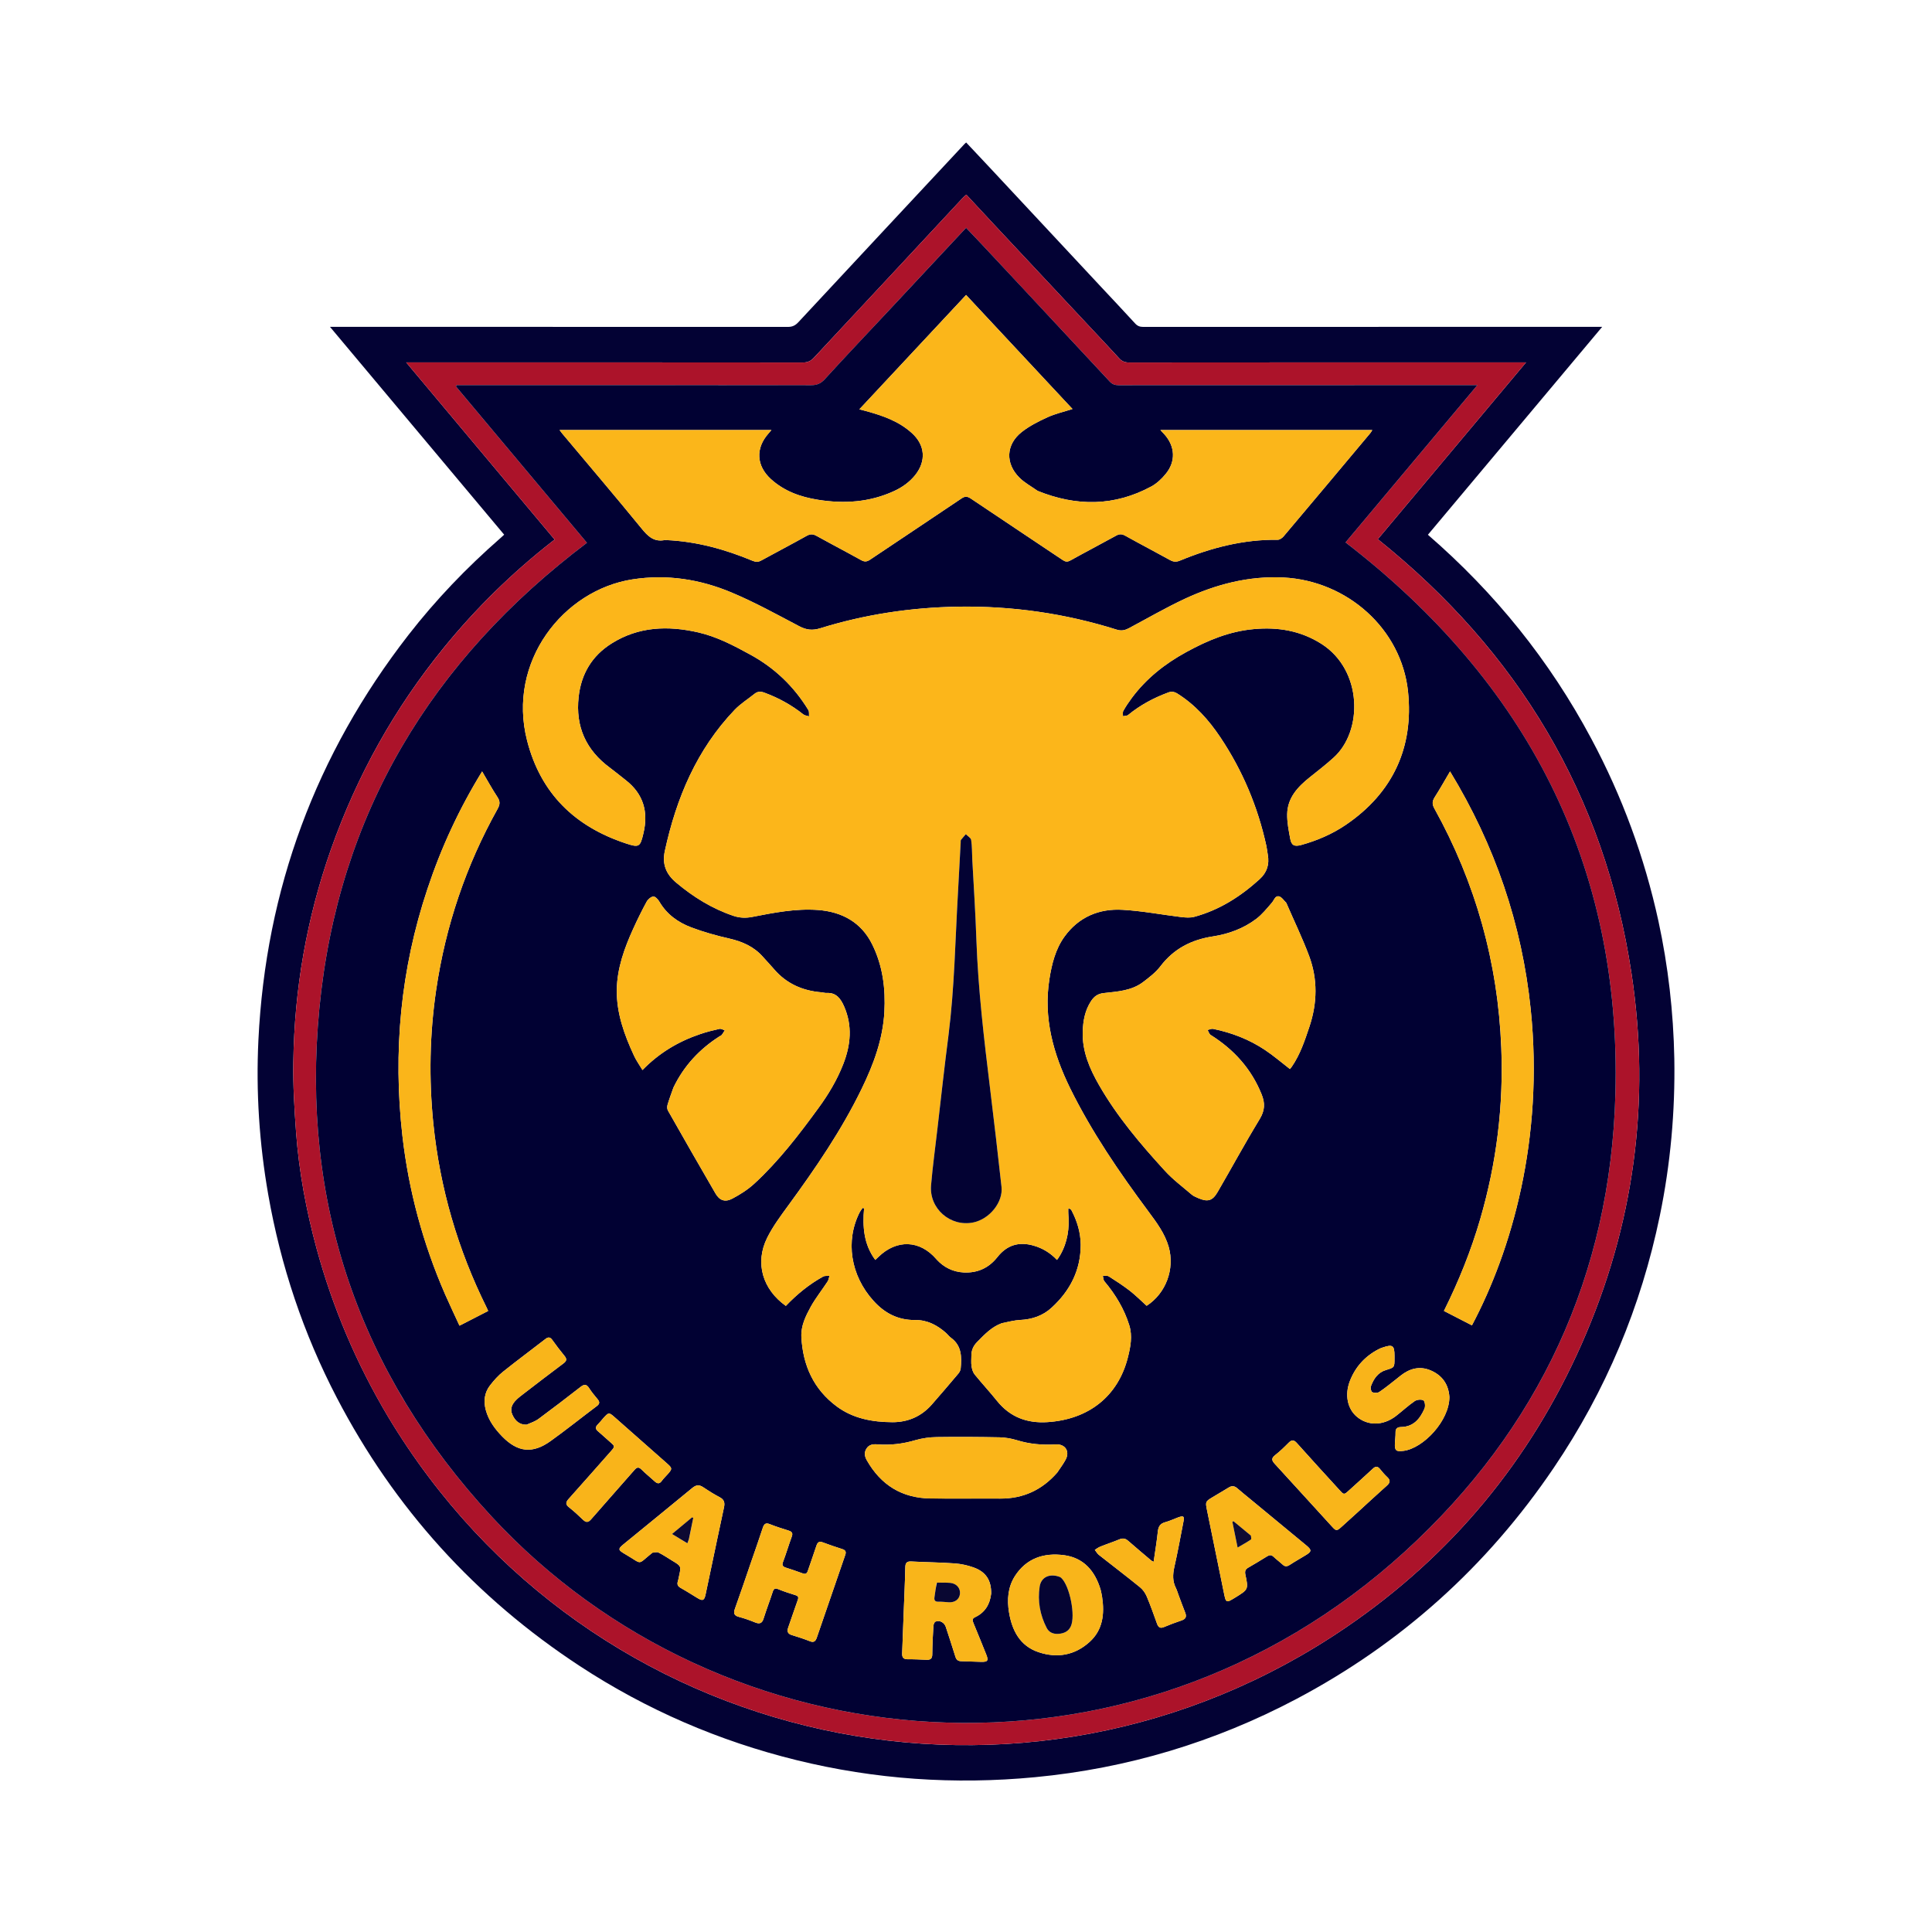 <svg width="24" height="24" viewBox="0 0 24 24" fill="none" xmlns="http://www.w3.org/2000/svg">
<path d="M19.768 9.177C20.152 9.895 20.428 10.648 20.601 11.439C20.723 12.003 20.788 12.574 20.799 13.151C20.81 13.808 20.752 14.458 20.619 15.102C20.386 16.233 19.948 17.278 19.301 18.234C18.474 19.456 17.408 20.416 16.103 21.106C15.086 21.643 14.003 21.968 12.857 22.077C11.858 22.172 10.87 22.105 9.895 21.865C8.932 21.628 8.032 21.24 7.202 20.696C5.907 19.847 4.899 18.736 4.184 17.363C3.769 16.566 3.487 15.724 3.332 14.839C3.221 14.204 3.179 13.564 3.21 12.921C3.301 11.049 3.923 9.37 5.073 7.889C5.412 7.453 5.792 7.056 6.208 6.692C6.225 6.677 6.242 6.661 6.263 6.642C5.543 5.783 4.826 4.928 4.099 4.06C4.137 4.06 4.157 4.06 4.178 4.06C6.047 4.06 7.917 4.06 9.787 4.061C9.844 4.061 9.88 4.043 9.918 4.002C10.605 3.263 11.295 2.525 11.983 1.787C11.988 1.783 11.992 1.779 12.002 1.77C12.097 1.87 12.191 1.97 12.284 2.07C12.748 2.568 13.212 3.065 13.676 3.562C13.817 3.713 13.959 3.863 14.098 4.015C14.128 4.049 14.158 4.061 14.201 4.061C16.073 4.06 17.945 4.06 19.817 4.06C19.84 4.06 19.862 4.06 19.903 4.06C19.175 4.928 18.458 5.784 17.738 6.643C18.57 7.364 19.249 8.204 19.768 9.177ZM4.82 17.598C7.315 21.758 12.748 22.935 16.73 20.21C18.033 19.319 19.006 18.144 19.646 16.7C20.299 15.225 20.508 13.684 20.267 12.091C19.933 9.88 18.857 8.094 17.116 6.698C17.728 5.968 18.337 5.242 18.957 4.502C18.912 4.502 18.887 4.502 18.863 4.502C17.25 4.502 15.638 4.501 14.025 4.503C13.971 4.503 13.934 4.487 13.899 4.447C13.776 4.312 13.65 4.18 13.525 4.046C13.137 3.632 12.75 3.217 12.362 2.803C12.243 2.676 12.125 2.548 12.004 2.418C11.986 2.434 11.971 2.445 11.959 2.459C11.696 2.741 11.435 3.023 11.173 3.304C10.819 3.684 10.465 4.062 10.112 4.442C10.073 4.485 10.034 4.503 9.975 4.503C8.361 4.501 6.746 4.502 5.132 4.502C5.108 4.502 5.085 4.502 5.046 4.502C5.667 5.244 6.277 5.971 6.89 6.703C6.874 6.715 6.866 6.721 6.857 6.728C6.36 7.117 5.912 7.556 5.513 8.046C4.9 8.799 4.435 9.634 4.112 10.549C3.81 11.405 3.656 12.289 3.644 13.195C3.639 13.486 3.657 13.777 3.678 14.067C3.714 14.555 3.804 15.035 3.932 15.507C4.132 16.242 4.426 16.936 4.82 17.598Z" fill="#030234"/>
<path d="M4.817 17.594C4.426 16.936 4.132 16.242 3.932 15.507C3.804 15.035 3.714 14.556 3.678 14.067C3.657 13.777 3.639 13.486 3.644 13.196C3.656 12.289 3.81 11.405 4.112 10.549C4.435 9.634 4.9 8.799 5.513 8.047C5.912 7.556 6.36 7.117 6.857 6.728C6.866 6.721 6.874 6.715 6.89 6.703C6.277 5.971 5.667 5.244 5.046 4.502C5.085 4.502 5.108 4.502 5.132 4.502C6.746 4.502 8.361 4.501 9.975 4.503C10.034 4.503 10.073 4.485 10.112 4.443C10.465 4.062 10.819 3.684 11.173 3.304C11.435 3.023 11.696 2.741 11.959 2.459C11.971 2.446 11.986 2.434 12.004 2.418C12.125 2.548 12.243 2.676 12.362 2.803C12.75 3.217 13.137 3.632 13.525 4.046C13.65 4.18 13.776 4.312 13.899 4.448C13.934 4.487 13.971 4.503 14.025 4.503C15.638 4.501 17.25 4.502 18.863 4.502C18.887 4.502 18.912 4.502 18.957 4.502C18.336 5.242 17.728 5.968 17.116 6.698C18.857 8.095 19.933 9.88 20.267 12.091C20.508 13.684 20.299 15.225 19.646 16.7C19.006 18.144 18.033 19.319 16.73 20.21C12.748 22.935 7.314 21.758 4.817 17.594ZM11.75 3.098C11.521 3.344 11.292 3.589 11.062 3.835C10.79 4.127 10.514 4.417 10.245 4.711C10.195 4.765 10.148 4.786 10.076 4.786C8.634 4.783 7.192 4.784 5.75 4.784C5.723 4.784 5.697 4.784 5.671 4.784C5.668 4.79 5.666 4.795 5.664 4.801C6.207 5.45 6.75 6.098 7.291 6.743C5.355 8.204 4.2 10.116 3.967 12.529C3.735 14.938 4.461 17.058 6.105 18.836C8.977 21.943 14.034 22.396 17.454 19.272C19.116 17.754 20.007 15.841 20.067 13.589C20.144 10.738 18.963 8.472 16.715 6.738C17.255 6.094 17.799 5.445 18.353 4.784C18.309 4.784 18.285 4.784 18.26 4.784C16.805 4.784 15.35 4.784 13.895 4.785C13.849 4.785 13.816 4.773 13.784 4.738C13.434 4.361 13.083 3.986 12.732 3.61C12.558 3.423 12.384 3.236 12.21 3.05C12.143 2.978 12.074 2.907 12.001 2.83C11.915 2.921 11.835 3.006 11.75 3.098Z" fill="#AC132A"/>
<path d="M11.753 3.095C11.835 3.006 11.915 2.921 12.001 2.83C12.074 2.907 12.143 2.978 12.21 3.05C12.384 3.236 12.558 3.423 12.732 3.609C13.083 3.986 13.434 4.361 13.784 4.738C13.816 4.773 13.849 4.785 13.895 4.785C15.35 4.784 16.805 4.784 18.26 4.784C18.285 4.784 18.309 4.784 18.353 4.784C17.799 5.445 17.255 6.094 16.715 6.738C18.963 8.471 20.144 10.737 20.067 13.589C20.007 15.84 19.116 17.754 17.454 19.272C14.034 22.396 8.977 21.943 6.105 18.836C4.461 17.057 3.735 14.938 3.967 12.529C4.2 10.116 5.355 8.204 7.291 6.743C6.75 6.098 6.207 5.449 5.664 4.801C5.666 4.795 5.668 4.789 5.671 4.784C5.697 4.784 5.723 4.784 5.75 4.784C7.192 4.784 8.634 4.783 10.076 4.785C10.148 4.785 10.195 4.765 10.245 4.711C10.514 4.416 10.79 4.126 11.062 3.835C11.292 3.589 11.521 3.344 11.753 3.095ZM12.443 16.438C12.316 16.484 12.228 16.58 12.137 16.672C12.091 16.719 12.067 16.773 12.067 16.838C12.067 16.883 12.062 16.928 12.069 16.972C12.074 17.008 12.086 17.047 12.108 17.075C12.198 17.185 12.295 17.29 12.384 17.401C12.547 17.604 12.758 17.683 13.014 17.666C13.526 17.632 13.889 17.343 14.01 16.864C14.044 16.732 14.07 16.596 14.028 16.462C13.965 16.259 13.856 16.079 13.719 15.916C13.705 15.9 13.706 15.871 13.7 15.848C13.724 15.85 13.754 15.844 13.773 15.855C13.863 15.912 13.952 15.97 14.036 16.035C14.109 16.092 14.175 16.159 14.244 16.221C14.483 16.067 14.596 15.764 14.518 15.489C14.47 15.322 14.367 15.185 14.266 15.049C13.904 14.562 13.562 14.063 13.293 13.517C13.083 13.088 12.96 12.644 13.036 12.163C13.065 11.975 13.112 11.788 13.225 11.633C13.401 11.391 13.654 11.284 13.947 11.302C14.19 11.316 14.431 11.362 14.673 11.392C14.727 11.398 14.786 11.403 14.836 11.389C15.147 11.305 15.41 11.137 15.646 10.923C15.738 10.839 15.771 10.739 15.749 10.618C15.743 10.583 15.739 10.547 15.732 10.511C15.626 10.024 15.436 9.572 15.159 9.158C15.016 8.944 14.847 8.755 14.626 8.616C14.585 8.591 14.551 8.587 14.508 8.604C14.329 8.67 14.163 8.76 14.015 8.881C14 8.894 13.972 8.892 13.95 8.897C13.951 8.874 13.944 8.847 13.955 8.83C13.986 8.774 14.022 8.721 14.06 8.67C14.241 8.427 14.471 8.245 14.737 8.1C15.001 7.955 15.273 7.842 15.575 7.815C15.875 7.787 16.159 7.834 16.418 8C16.927 8.327 16.934 9.082 16.565 9.413C16.471 9.498 16.37 9.576 16.27 9.656C16.121 9.775 15.994 9.91 15.99 10.113C15.988 10.215 16.009 10.319 16.028 10.421C16.043 10.503 16.081 10.519 16.163 10.497C16.361 10.442 16.549 10.362 16.719 10.246C17.304 9.848 17.563 9.283 17.491 8.591C17.409 7.811 16.735 7.215 15.945 7.174C15.512 7.152 15.105 7.259 14.717 7.439C14.483 7.548 14.258 7.679 14.029 7.801C13.979 7.828 13.933 7.841 13.873 7.822C13.232 7.62 12.574 7.526 11.901 7.536C11.318 7.546 10.745 7.632 10.188 7.805C10.092 7.834 10.018 7.826 9.93 7.78C9.652 7.634 9.376 7.481 9.087 7.36C8.696 7.196 8.285 7.131 7.858 7.197C6.998 7.33 6.296 8.22 6.548 9.201C6.717 9.858 7.141 10.267 7.774 10.477C7.94 10.532 7.953 10.522 7.993 10.351C8.056 10.085 7.993 9.863 7.774 9.692C7.708 9.641 7.644 9.587 7.578 9.538C7.28 9.319 7.147 9.027 7.188 8.658C7.219 8.372 7.354 8.146 7.598 7.993C7.934 7.782 8.299 7.77 8.674 7.856C8.905 7.909 9.111 8.017 9.317 8.13C9.622 8.296 9.862 8.526 10.042 8.821C10.054 8.841 10.048 8.873 10.05 8.899C10.027 8.891 9.998 8.889 9.98 8.875C9.833 8.758 9.673 8.67 9.497 8.605C9.452 8.588 9.413 8.587 9.374 8.618C9.291 8.685 9.199 8.742 9.126 8.818C8.655 9.311 8.402 9.913 8.259 10.57C8.223 10.735 8.274 10.859 8.4 10.964C8.614 11.144 8.847 11.288 9.112 11.377C9.188 11.403 9.264 11.406 9.344 11.39C9.613 11.338 9.884 11.284 10.16 11.304C10.459 11.326 10.701 11.457 10.836 11.734C10.966 11.997 11.002 12.281 10.986 12.572C10.967 12.912 10.851 13.223 10.704 13.525C10.453 14.042 10.13 14.513 9.792 14.975C9.698 15.104 9.602 15.233 9.531 15.374C9.372 15.692 9.477 16.02 9.762 16.222C9.899 16.079 10.051 15.954 10.225 15.858C10.247 15.846 10.278 15.851 10.304 15.849C10.296 15.873 10.294 15.9 10.28 15.92C10.212 16.024 10.133 16.123 10.072 16.232C10.009 16.348 9.948 16.468 9.955 16.61C9.974 16.963 10.107 17.257 10.394 17.471C10.599 17.623 10.84 17.666 11.088 17.667C11.28 17.667 11.445 17.595 11.573 17.45C11.686 17.322 11.796 17.192 11.906 17.062C11.92 17.045 11.932 17.021 11.934 17C11.947 16.857 11.948 16.717 11.814 16.619C11.792 16.603 11.775 16.58 11.755 16.561C11.645 16.462 11.518 16.396 11.37 16.398C11.156 16.4 10.99 16.314 10.85 16.158C10.566 15.845 10.498 15.414 10.68 15.058C10.69 15.04 10.703 15.023 10.715 15.006C10.721 15.007 10.727 15.008 10.734 15.01C10.714 15.237 10.729 15.457 10.873 15.651C10.891 15.634 10.901 15.624 10.912 15.614C11.14 15.392 11.427 15.403 11.632 15.642C11.634 15.643 11.635 15.645 11.636 15.647C11.727 15.745 11.839 15.8 11.973 15.807C12.144 15.815 12.284 15.751 12.39 15.616C12.508 15.467 12.655 15.421 12.838 15.473C12.951 15.505 13.047 15.563 13.13 15.651C13.137 15.641 13.141 15.636 13.145 15.631C13.154 15.617 13.164 15.602 13.172 15.588C13.262 15.429 13.287 15.257 13.271 15.077C13.269 15.055 13.271 15.032 13.271 15.01C13.296 15.017 13.306 15.025 13.311 15.036C13.381 15.169 13.424 15.312 13.425 15.463C13.425 15.777 13.294 16.033 13.065 16.243C12.954 16.346 12.82 16.39 12.67 16.397C12.597 16.401 12.525 16.421 12.443 16.438ZM12.888 6.097C12.813 6.043 12.728 5.998 12.663 5.933C12.486 5.756 12.496 5.522 12.692 5.367C12.787 5.292 12.899 5.235 13.011 5.184C13.107 5.14 13.213 5.116 13.323 5.081C12.881 4.608 12.443 4.138 12.001 3.664C11.557 4.14 11.119 4.61 10.675 5.085C10.709 5.094 10.732 5.099 10.754 5.105C10.962 5.162 11.165 5.231 11.329 5.381C11.492 5.529 11.507 5.726 11.371 5.899C11.299 5.989 11.208 6.054 11.104 6.101C10.802 6.24 10.485 6.26 10.162 6.208C9.944 6.174 9.742 6.102 9.575 5.95C9.395 5.785 9.384 5.568 9.546 5.385C9.558 5.372 9.569 5.359 9.583 5.342C8.703 5.342 7.831 5.342 6.951 5.342C6.965 5.36 6.973 5.372 6.982 5.383C7.312 5.776 7.644 6.166 7.968 6.563C8.048 6.662 8.125 6.737 8.262 6.708C8.266 6.707 8.27 6.709 8.274 6.709C8.651 6.725 9.008 6.824 9.353 6.968C9.393 6.984 9.423 6.982 9.459 6.961C9.646 6.859 9.834 6.761 10.02 6.657C10.067 6.63 10.101 6.633 10.147 6.659C10.329 6.76 10.514 6.856 10.696 6.957C10.74 6.982 10.769 6.979 10.809 6.952C11.187 6.698 11.566 6.447 11.944 6.192C11.988 6.162 12.017 6.165 12.06 6.193C12.44 6.449 12.82 6.701 13.2 6.956C13.234 6.979 13.259 6.983 13.297 6.962C13.484 6.858 13.675 6.759 13.863 6.655C13.905 6.631 13.937 6.632 13.979 6.655C14.163 6.758 14.35 6.855 14.534 6.957C14.576 6.98 14.611 6.983 14.658 6.964C15.046 6.804 15.447 6.7 15.871 6.705C15.897 6.706 15.929 6.683 15.947 6.661C16.307 6.235 16.664 5.808 17.022 5.381C17.032 5.369 17.039 5.356 17.047 5.342C16.169 5.342 15.297 5.342 14.415 5.342C14.436 5.365 14.451 5.38 14.465 5.396C14.599 5.546 14.608 5.734 14.48 5.888C14.431 5.948 14.371 6.005 14.304 6.042C13.846 6.29 13.375 6.294 12.888 6.097ZM8.365 13.511C8.34 13.582 8.314 13.651 8.293 13.722C8.286 13.744 8.286 13.775 8.297 13.795C8.492 14.138 8.688 14.482 8.887 14.824C8.938 14.913 9.006 14.938 9.098 14.889C9.194 14.838 9.29 14.778 9.37 14.704C9.673 14.425 9.923 14.099 10.165 13.767C10.29 13.597 10.398 13.416 10.475 13.219C10.568 12.981 10.591 12.741 10.485 12.5C10.444 12.408 10.389 12.328 10.269 12.335C10.248 12.336 10.227 12.329 10.206 12.327C9.971 12.308 9.77 12.22 9.615 12.039C9.571 11.987 9.523 11.938 9.478 11.887C9.367 11.76 9.224 11.697 9.061 11.659C8.9 11.623 8.74 11.578 8.586 11.52C8.422 11.458 8.283 11.358 8.191 11.201C8.175 11.173 8.14 11.135 8.116 11.137C8.087 11.139 8.049 11.172 8.033 11.201C7.973 11.311 7.918 11.423 7.866 11.537C7.756 11.779 7.666 12.028 7.662 12.295C7.658 12.586 7.755 12.854 7.876 13.114C7.904 13.175 7.943 13.229 7.981 13.292C8.189 13.079 8.428 12.937 8.698 12.846C8.776 12.819 8.857 12.799 8.938 12.781C8.957 12.777 8.981 12.792 9.003 12.799C8.991 12.818 8.98 12.838 8.966 12.856C8.96 12.864 8.948 12.868 8.939 12.873C8.692 13.031 8.497 13.237 8.365 13.511ZM15.978 11.214C15.949 11.187 15.923 11.144 15.889 11.135C15.84 11.123 15.828 11.181 15.801 11.212C15.739 11.284 15.678 11.36 15.604 11.416C15.447 11.534 15.262 11.602 15.07 11.632C14.8 11.673 14.581 11.785 14.414 12.005C14.356 12.081 14.275 12.142 14.198 12.201C14.055 12.308 13.881 12.317 13.713 12.336C13.637 12.344 13.592 12.378 13.554 12.435C13.478 12.55 13.454 12.681 13.45 12.817C13.443 13.06 13.535 13.274 13.652 13.478C13.877 13.87 14.167 14.212 14.47 14.543C14.569 14.652 14.69 14.742 14.802 14.838C14.826 14.859 14.857 14.871 14.886 14.884C15.003 14.934 15.062 14.918 15.126 14.807C15.301 14.506 15.467 14.199 15.648 13.902C15.713 13.795 15.717 13.704 15.672 13.594C15.544 13.276 15.327 13.037 15.04 12.857C15.021 12.845 15.014 12.816 15.001 12.795C15.024 12.79 15.048 12.777 15.069 12.781C15.3 12.828 15.518 12.912 15.714 13.043C15.821 13.114 15.919 13.199 16.024 13.28C16.029 13.274 16.038 13.262 16.047 13.251C16.152 13.098 16.209 12.925 16.267 12.751C16.364 12.459 16.37 12.165 16.263 11.877C16.18 11.655 16.076 11.44 15.978 11.214ZM18.387 15.146C18.273 15.538 18.121 15.915 17.937 16.285C18.057 16.346 18.171 16.405 18.285 16.464C18.776 15.539 19.181 14.153 19.015 12.537C18.906 11.481 18.571 10.5 18.013 9.583C17.945 9.698 17.886 9.804 17.821 9.905C17.791 9.954 17.789 9.99 17.818 10.043C18.331 10.967 18.608 11.958 18.649 13.014C18.678 13.735 18.592 14.443 18.387 15.146ZM5.31 11.042C4.976 12.041 4.88 13.066 4.999 14.111C5.077 14.793 5.255 15.449 5.529 16.078C5.586 16.208 5.647 16.335 5.708 16.468C5.832 16.404 5.946 16.346 6.064 16.285C6.056 16.267 6.051 16.256 6.046 16.245C5.687 15.522 5.465 14.76 5.383 13.957C5.327 13.402 5.337 12.849 5.418 12.298C5.535 11.502 5.789 10.751 6.181 10.049C6.212 9.993 6.214 9.954 6.179 9.901C6.113 9.801 6.055 9.695 5.989 9.583C5.704 10.047 5.481 10.527 5.31 11.042ZM13.134 18.292C13.169 18.239 13.208 18.188 13.238 18.132C13.293 18.028 13.232 17.936 13.115 17.943C12.95 17.953 12.789 17.939 12.63 17.89C12.562 17.869 12.488 17.857 12.417 17.855C12.158 17.85 11.898 17.848 11.639 17.852C11.548 17.853 11.455 17.866 11.369 17.891C11.213 17.937 11.057 17.955 10.896 17.942C10.841 17.938 10.794 17.946 10.763 17.996C10.732 18.045 10.741 18.093 10.768 18.14C10.942 18.447 11.204 18.61 11.558 18.614C11.847 18.618 12.136 18.614 12.425 18.616C12.709 18.617 12.942 18.511 13.134 18.292ZM12.313 19.795C12.315 19.633 12.249 19.527 12.096 19.472C12.021 19.445 11.94 19.427 11.861 19.421C11.681 19.408 11.5 19.407 11.32 19.397C11.263 19.394 11.247 19.416 11.246 19.471C11.242 19.657 11.233 19.844 11.226 20.031C11.219 20.199 11.214 20.366 11.207 20.534C11.204 20.587 11.221 20.613 11.278 20.612C11.354 20.611 11.431 20.615 11.507 20.618C11.557 20.621 11.581 20.605 11.581 20.55C11.582 20.433 11.588 20.317 11.595 20.2C11.596 20.18 11.606 20.151 11.621 20.144C11.671 20.122 11.731 20.155 11.749 20.21C11.789 20.333 11.83 20.456 11.868 20.579C11.88 20.619 11.901 20.635 11.94 20.636C12.023 20.638 12.105 20.642 12.188 20.644C12.271 20.646 12.282 20.629 12.25 20.55C12.198 20.42 12.146 20.29 12.092 20.161C12.08 20.13 12.073 20.108 12.113 20.089C12.232 20.033 12.296 19.936 12.313 19.795ZM9.331 19.403C9.264 19.598 9.198 19.793 9.129 19.986C9.11 20.039 9.118 20.069 9.177 20.085C9.247 20.103 9.315 20.128 9.382 20.155C9.437 20.177 9.468 20.165 9.486 20.105C9.521 19.994 9.563 19.885 9.599 19.774C9.612 19.735 9.629 19.725 9.669 19.742C9.738 19.77 9.808 19.793 9.879 19.815C9.917 19.826 9.923 19.842 9.909 19.879C9.868 19.991 9.832 20.104 9.792 20.216C9.774 20.265 9.784 20.296 9.838 20.312C9.913 20.335 9.988 20.359 10.061 20.388C10.11 20.408 10.131 20.387 10.146 20.345C10.263 20.002 10.381 19.659 10.5 19.316C10.514 19.276 10.503 19.257 10.465 19.244C10.384 19.218 10.303 19.191 10.224 19.161C10.176 19.142 10.156 19.158 10.141 19.204C10.108 19.307 10.07 19.408 10.036 19.511C10.024 19.548 10.007 19.559 9.971 19.545C9.901 19.52 9.831 19.495 9.76 19.473C9.723 19.46 9.711 19.444 9.727 19.403C9.766 19.3 9.797 19.194 9.835 19.09C9.851 19.049 9.841 19.028 9.799 19.014C9.72 18.989 9.641 18.965 9.564 18.934C9.513 18.913 9.492 18.93 9.476 18.978C9.43 19.117 9.382 19.255 9.331 19.403ZM13.69 19.834C13.684 19.805 13.68 19.775 13.672 19.747C13.603 19.517 13.464 19.352 13.218 19.319C12.967 19.286 12.748 19.357 12.605 19.583C12.52 19.719 12.509 19.872 12.534 20.026C12.571 20.253 12.669 20.445 12.899 20.523C13.131 20.602 13.352 20.563 13.536 20.396C13.699 20.248 13.723 20.052 13.69 19.834ZM6.54 17.698C6.451 17.7 6.398 17.648 6.365 17.574C6.332 17.502 6.361 17.441 6.413 17.39C6.438 17.364 6.467 17.343 6.496 17.32C6.663 17.192 6.829 17.064 6.998 16.938C7.042 16.905 7.044 16.881 7.01 16.84C6.959 16.778 6.91 16.714 6.863 16.648C6.836 16.609 6.812 16.605 6.775 16.634C6.6 16.77 6.422 16.901 6.25 17.039C6.189 17.087 6.136 17.147 6.088 17.209C6.017 17.3 6.005 17.407 6.035 17.517C6.07 17.646 6.147 17.75 6.238 17.844C6.431 18.042 6.616 18.062 6.84 17.901C7.035 17.761 7.223 17.61 7.415 17.466C7.45 17.439 7.452 17.415 7.424 17.382C7.387 17.338 7.35 17.293 7.319 17.245C7.285 17.19 7.254 17.195 7.208 17.232C7.037 17.365 6.865 17.497 6.69 17.626C6.649 17.657 6.597 17.674 6.54 17.698ZM8.107 19.286C8.132 19.286 8.161 19.276 8.18 19.286C8.239 19.315 8.294 19.353 8.35 19.387C8.463 19.455 8.463 19.454 8.435 19.58C8.431 19.601 8.427 19.622 8.421 19.642C8.408 19.681 8.419 19.706 8.456 19.726C8.526 19.765 8.594 19.809 8.663 19.851C8.729 19.891 8.749 19.883 8.765 19.807C8.788 19.701 8.81 19.595 8.832 19.489C8.886 19.234 8.939 18.978 8.994 18.723C9.005 18.67 8.998 18.63 8.944 18.601C8.873 18.564 8.804 18.521 8.737 18.476C8.687 18.442 8.649 18.444 8.601 18.483C8.326 18.71 8.049 18.935 7.773 19.161C7.669 19.245 7.667 19.249 7.781 19.315C7.989 19.436 7.91 19.443 8.107 19.286ZM15.542 18.631C15.485 18.584 15.426 18.537 15.37 18.488C15.335 18.457 15.301 18.454 15.261 18.48C15.194 18.521 15.126 18.561 15.059 18.601C14.975 18.651 14.973 18.658 14.993 18.755C15.063 19.096 15.133 19.437 15.202 19.779C15.229 19.914 15.23 19.916 15.345 19.845C15.508 19.744 15.51 19.744 15.47 19.558C15.462 19.518 15.471 19.494 15.506 19.474C15.585 19.428 15.663 19.382 15.741 19.333C15.771 19.315 15.793 19.313 15.82 19.338C15.855 19.372 15.895 19.4 15.931 19.434C15.961 19.463 15.987 19.462 16.021 19.44C16.085 19.398 16.152 19.361 16.217 19.321C16.296 19.274 16.297 19.255 16.227 19.197C16.001 19.01 15.775 18.823 15.542 18.631ZM18.005 17.352C17.994 17.194 17.914 17.084 17.771 17.023C17.633 16.965 17.509 17.001 17.396 17.091C17.381 17.103 17.366 17.115 17.351 17.127C17.279 17.183 17.209 17.242 17.133 17.292C17.112 17.306 17.07 17.305 17.046 17.294C17.032 17.286 17.022 17.241 17.03 17.221C17.064 17.129 17.116 17.049 17.217 17.019C17.322 16.987 17.323 16.988 17.323 16.875C17.323 16.864 17.323 16.854 17.323 16.843C17.323 16.712 17.3 16.697 17.174 16.74C17.156 16.746 17.138 16.753 17.122 16.762C16.955 16.849 16.836 16.981 16.768 17.157C16.703 17.327 16.738 17.498 16.853 17.597C16.99 17.714 17.18 17.713 17.34 17.591C17.419 17.53 17.492 17.461 17.574 17.405C17.602 17.386 17.655 17.381 17.682 17.396C17.701 17.407 17.708 17.468 17.696 17.497C17.641 17.623 17.561 17.724 17.405 17.727C17.36 17.728 17.334 17.745 17.336 17.796C17.337 17.84 17.33 17.884 17.328 17.929C17.324 18.021 17.343 18.035 17.436 18.023C17.681 17.991 18.005 17.65 18.005 17.352ZM14.64 19.813C14.629 19.783 14.62 19.752 14.606 19.724C14.565 19.642 14.568 19.559 14.587 19.471C14.63 19.282 14.664 19.092 14.701 18.903C14.715 18.835 14.703 18.826 14.637 18.849C14.583 18.869 14.531 18.894 14.476 18.909C14.413 18.925 14.389 18.963 14.383 19.026C14.37 19.149 14.349 19.272 14.331 19.401C14.316 19.393 14.308 19.391 14.302 19.386C14.206 19.305 14.11 19.224 14.016 19.142C13.982 19.111 13.949 19.104 13.906 19.122C13.828 19.155 13.747 19.181 13.668 19.213C13.644 19.222 13.623 19.239 13.6 19.253C13.617 19.274 13.63 19.299 13.65 19.315C13.82 19.449 13.993 19.58 14.161 19.717C14.197 19.746 14.227 19.789 14.245 19.831C14.292 19.942 14.332 20.057 14.373 20.17C14.389 20.214 14.411 20.232 14.459 20.212C14.532 20.181 14.605 20.154 14.68 20.129C14.733 20.11 14.742 20.079 14.722 20.03C14.695 19.962 14.669 19.892 14.64 19.813ZM7.494 17.617C7.472 17.643 7.451 17.67 7.427 17.694C7.393 17.727 7.395 17.753 7.432 17.783C7.482 17.825 7.53 17.871 7.58 17.914C7.641 17.967 7.641 17.968 7.588 18.029C7.413 18.226 7.24 18.424 7.064 18.62C7.028 18.66 7.022 18.688 7.068 18.724C7.127 18.771 7.185 18.823 7.239 18.876C7.281 18.917 7.308 18.915 7.346 18.87C7.523 18.666 7.703 18.465 7.881 18.261C7.911 18.226 7.933 18.22 7.968 18.254C8.019 18.305 8.076 18.35 8.129 18.399C8.163 18.431 8.191 18.439 8.222 18.395C8.244 18.364 8.273 18.338 8.298 18.309C8.352 18.247 8.352 18.238 8.288 18.181C8.069 17.988 7.851 17.796 7.633 17.603C7.565 17.543 7.561 17.544 7.494 17.617ZM16.867 18.784C16.988 18.673 17.108 18.562 17.23 18.453C17.27 18.417 17.274 18.387 17.233 18.349C17.2 18.318 17.171 18.284 17.143 18.249C17.114 18.213 17.088 18.212 17.054 18.244C16.956 18.336 16.856 18.425 16.757 18.515C16.695 18.571 16.695 18.571 16.638 18.508C16.462 18.315 16.285 18.122 16.111 17.927C16.075 17.886 16.048 17.882 16.008 17.922C15.954 17.977 15.899 18.03 15.839 18.077C15.789 18.116 15.799 18.145 15.836 18.185C16.073 18.443 16.308 18.703 16.545 18.962C16.599 19.021 16.605 19.021 16.667 18.965C16.731 18.907 16.796 18.848 16.867 18.784Z" fill="#010133"/>
<path d="M12.447 16.436C12.525 16.422 12.597 16.401 12.67 16.398C12.82 16.39 12.954 16.346 13.065 16.244C13.294 16.033 13.425 15.777 13.425 15.463C13.424 15.312 13.381 15.169 13.311 15.036C13.306 15.025 13.296 15.017 13.271 15.01C13.271 15.032 13.269 15.055 13.271 15.077C13.287 15.257 13.262 15.429 13.172 15.588C13.164 15.603 13.154 15.617 13.145 15.631C13.141 15.636 13.137 15.642 13.13 15.651C13.047 15.563 12.951 15.505 12.838 15.473C12.655 15.421 12.508 15.467 12.39 15.616C12.284 15.751 12.144 15.815 11.973 15.807C11.839 15.801 11.727 15.745 11.636 15.647C11.635 15.645 11.634 15.644 11.632 15.642C11.427 15.404 11.14 15.393 10.912 15.614C10.901 15.624 10.891 15.634 10.873 15.651C10.729 15.457 10.714 15.238 10.734 15.01C10.727 15.009 10.721 15.007 10.715 15.006C10.703 15.024 10.69 15.04 10.68 15.058C10.498 15.414 10.566 15.845 10.85 16.159C10.99 16.314 11.156 16.4 11.37 16.398C11.518 16.396 11.645 16.463 11.755 16.562C11.775 16.58 11.792 16.603 11.814 16.619C11.948 16.717 11.947 16.857 11.934 17C11.932 17.022 11.92 17.045 11.906 17.062C11.796 17.192 11.686 17.322 11.574 17.45C11.445 17.595 11.28 17.667 11.088 17.667C10.84 17.666 10.599 17.623 10.394 17.471C10.107 17.258 9.974 16.963 9.955 16.61C9.948 16.468 10.009 16.348 10.072 16.232C10.133 16.123 10.212 16.024 10.28 15.92C10.294 15.9 10.296 15.873 10.304 15.849C10.278 15.852 10.247 15.846 10.225 15.858C10.051 15.954 9.899 16.079 9.762 16.223C9.477 16.02 9.372 15.692 9.531 15.375C9.602 15.233 9.698 15.104 9.792 14.976C10.13 14.513 10.453 14.042 10.704 13.525C10.851 13.223 10.967 12.912 10.986 12.572C11.002 12.281 10.966 11.997 10.836 11.734C10.701 11.458 10.459 11.326 10.16 11.304C9.884 11.284 9.613 11.338 9.344 11.391C9.264 11.406 9.188 11.403 9.112 11.378C8.847 11.289 8.614 11.144 8.4 10.965C8.274 10.859 8.223 10.735 8.259 10.571C8.402 9.914 8.655 9.311 9.126 8.818C9.199 8.742 9.291 8.685 9.374 8.618C9.413 8.587 9.452 8.589 9.497 8.605C9.673 8.67 9.833 8.759 9.98 8.875C9.998 8.889 10.027 8.891 10.05 8.899C10.048 8.873 10.054 8.841 10.042 8.821C9.862 8.526 9.622 8.296 9.317 8.13C9.111 8.018 8.905 7.909 8.674 7.856C8.299 7.77 7.934 7.782 7.598 7.993C7.354 8.146 7.219 8.372 7.188 8.659C7.147 9.027 7.28 9.319 7.578 9.539C7.645 9.588 7.708 9.641 7.774 9.692C7.993 9.863 8.056 10.086 7.993 10.351C7.953 10.522 7.94 10.532 7.774 10.477C7.141 10.268 6.717 9.858 6.548 9.201C6.296 8.22 6.998 7.33 7.858 7.197C8.285 7.131 8.696 7.196 9.087 7.36C9.376 7.481 9.652 7.634 9.93 7.78C10.018 7.826 10.092 7.834 10.188 7.805C10.745 7.632 11.318 7.546 11.901 7.537C12.574 7.526 13.232 7.62 13.874 7.822C13.933 7.841 13.979 7.828 14.029 7.801C14.258 7.679 14.483 7.549 14.717 7.439C15.105 7.259 15.512 7.152 15.945 7.174C16.735 7.215 17.409 7.811 17.491 8.591C17.563 9.283 17.304 9.848 16.719 10.246C16.549 10.362 16.361 10.442 16.163 10.497C16.081 10.52 16.043 10.503 16.028 10.421C16.009 10.319 15.988 10.215 15.99 10.113C15.994 9.91 16.121 9.775 16.27 9.656C16.37 9.577 16.471 9.498 16.565 9.413C16.934 9.082 16.927 8.327 16.418 8C16.159 7.835 15.875 7.787 15.575 7.815C15.273 7.842 15.001 7.955 14.737 8.1C14.471 8.246 14.241 8.427 14.06 8.67C14.022 8.721 13.986 8.775 13.955 8.83C13.944 8.847 13.951 8.874 13.95 8.897C13.972 8.892 14 8.894 14.015 8.881C14.163 8.76 14.329 8.671 14.508 8.604C14.551 8.587 14.585 8.591 14.626 8.616C14.847 8.755 15.016 8.945 15.159 9.158C15.436 9.572 15.626 10.024 15.732 10.512C15.739 10.547 15.743 10.583 15.749 10.618C15.771 10.739 15.738 10.84 15.646 10.923C15.41 11.137 15.147 11.305 14.836 11.389C14.786 11.403 14.727 11.398 14.674 11.392C14.431 11.363 14.19 11.316 13.947 11.302C13.654 11.284 13.401 11.391 13.225 11.633C13.112 11.788 13.066 11.975 13.036 12.163C12.96 12.644 13.083 13.089 13.293 13.517C13.562 14.063 13.904 14.562 14.266 15.049C14.367 15.185 14.47 15.322 14.518 15.49C14.596 15.764 14.483 16.067 14.244 16.221C14.175 16.159 14.109 16.092 14.036 16.035C13.952 15.97 13.863 15.912 13.773 15.856C13.754 15.844 13.724 15.85 13.7 15.848C13.706 15.871 13.705 15.9 13.719 15.917C13.856 16.079 13.965 16.259 14.028 16.462C14.07 16.596 14.044 16.732 14.011 16.864C13.889 17.344 13.526 17.633 13.014 17.666C12.758 17.683 12.547 17.604 12.384 17.401C12.295 17.29 12.198 17.186 12.108 17.075C12.086 17.047 12.074 17.008 12.069 16.972C12.062 16.928 12.067 16.883 12.067 16.838C12.067 16.773 12.091 16.719 12.137 16.673C12.228 16.58 12.316 16.484 12.447 16.436ZM12.078 10.669C12.074 10.591 12.076 10.511 12.064 10.434C12.06 10.408 12.021 10.386 11.998 10.363C11.978 10.386 11.957 10.408 11.938 10.433C11.932 10.44 11.935 10.454 11.934 10.464C11.923 10.674 11.912 10.884 11.9 11.094C11.866 11.681 11.857 12.271 11.782 12.855C11.733 13.241 11.691 13.628 11.646 14.014C11.619 14.251 11.586 14.487 11.566 14.724C11.541 15.014 11.806 15.243 12.089 15.185C12.292 15.144 12.463 14.933 12.441 14.743C12.396 14.335 12.349 13.928 12.299 13.521C12.224 12.907 12.151 12.293 12.129 11.674C12.118 11.343 12.096 11.012 12.078 10.669Z" fill="#FCB61A"/>
<path d="M12.893 6.099C13.375 6.294 13.846 6.29 14.304 6.042C14.371 6.005 14.431 5.948 14.48 5.889C14.608 5.734 14.599 5.546 14.465 5.396C14.451 5.381 14.436 5.366 14.415 5.343C15.297 5.343 16.169 5.343 17.047 5.343C17.039 5.356 17.032 5.369 17.022 5.381C16.664 5.808 16.307 6.236 15.947 6.661C15.929 6.683 15.897 6.706 15.871 6.706C15.447 6.7 15.046 6.804 14.658 6.964C14.611 6.984 14.576 6.981 14.534 6.957C14.35 6.855 14.163 6.758 13.979 6.656C13.937 6.632 13.905 6.631 13.863 6.655C13.675 6.759 13.484 6.858 13.297 6.962C13.259 6.984 13.234 6.979 13.2 6.956C12.821 6.702 12.44 6.449 12.06 6.194C12.017 6.165 11.988 6.162 11.944 6.192C11.566 6.447 11.187 6.698 10.809 6.952C10.769 6.979 10.74 6.982 10.696 6.958C10.514 6.856 10.329 6.76 10.147 6.659C10.101 6.633 10.067 6.631 10.02 6.657C9.834 6.761 9.646 6.859 9.459 6.962C9.423 6.982 9.393 6.984 9.353 6.968C9.008 6.824 8.651 6.725 8.274 6.709C8.27 6.709 8.266 6.707 8.262 6.708C8.125 6.737 8.048 6.662 7.968 6.563C7.644 6.167 7.312 5.776 6.982 5.383C6.973 5.372 6.965 5.36 6.951 5.342C7.831 5.342 8.703 5.342 9.583 5.342C9.569 5.359 9.558 5.373 9.546 5.386C9.384 5.568 9.395 5.785 9.575 5.95C9.742 6.102 9.944 6.174 10.162 6.209C10.485 6.26 10.802 6.24 11.104 6.102C11.208 6.054 11.299 5.989 11.371 5.899C11.507 5.727 11.492 5.529 11.329 5.381C11.165 5.231 10.962 5.163 10.754 5.106C10.732 5.099 10.709 5.094 10.675 5.085C11.119 4.61 11.557 4.14 12.001 3.665C12.443 4.138 12.881 4.608 13.323 5.081C13.213 5.116 13.107 5.14 13.011 5.184C12.9 5.235 12.787 5.292 12.692 5.367C12.496 5.522 12.486 5.756 12.663 5.933C12.728 5.998 12.813 6.043 12.893 6.099Z" fill="#FBB61A"/>
<path d="M8.367 13.508C8.497 13.237 8.692 13.031 8.939 12.874C8.948 12.868 8.96 12.864 8.966 12.856C8.98 12.838 8.991 12.818 9.003 12.799C8.981 12.792 8.957 12.777 8.938 12.781C8.857 12.799 8.776 12.819 8.698 12.846C8.428 12.937 8.189 13.079 7.981 13.293C7.944 13.23 7.904 13.175 7.876 13.115C7.755 12.855 7.658 12.586 7.662 12.296C7.666 12.028 7.756 11.779 7.866 11.538C7.918 11.424 7.973 11.311 8.033 11.201C8.049 11.172 8.087 11.139 8.116 11.137C8.14 11.136 8.175 11.173 8.191 11.201C8.283 11.358 8.422 11.458 8.586 11.52C8.74 11.578 8.9 11.623 9.061 11.66C9.224 11.697 9.367 11.761 9.478 11.887C9.523 11.938 9.571 11.987 9.615 12.039C9.77 12.22 9.971 12.308 10.206 12.327C10.227 12.329 10.248 12.336 10.269 12.335C10.389 12.329 10.444 12.408 10.485 12.501C10.591 12.741 10.569 12.981 10.475 13.22C10.398 13.417 10.29 13.598 10.165 13.768C9.923 14.099 9.673 14.425 9.37 14.704C9.29 14.778 9.194 14.839 9.098 14.89C9.006 14.938 8.938 14.913 8.887 14.824C8.688 14.482 8.492 14.139 8.297 13.795C8.287 13.776 8.286 13.745 8.293 13.723C8.314 13.651 8.34 13.582 8.367 13.508Z" fill="#FCB61A"/>
<path d="M15.98 11.219C16.076 11.441 16.18 11.655 16.263 11.877C16.37 12.165 16.364 12.459 16.267 12.752C16.209 12.925 16.152 13.099 16.047 13.251C16.038 13.263 16.029 13.274 16.024 13.28C15.919 13.199 15.821 13.114 15.714 13.043C15.518 12.912 15.3 12.828 15.069 12.781C15.048 12.777 15.024 12.79 15.001 12.796C15.014 12.817 15.021 12.846 15.04 12.857C15.327 13.038 15.544 13.276 15.672 13.594C15.717 13.705 15.713 13.795 15.648 13.902C15.467 14.2 15.301 14.506 15.126 14.808C15.062 14.918 15.003 14.934 14.886 14.884C14.857 14.871 14.826 14.859 14.802 14.839C14.69 14.742 14.569 14.653 14.47 14.544C14.167 14.212 13.877 13.87 13.652 13.478C13.535 13.274 13.443 13.061 13.45 12.817C13.454 12.681 13.478 12.551 13.554 12.435C13.592 12.378 13.637 12.344 13.713 12.336C13.881 12.318 14.055 12.308 14.198 12.201C14.275 12.143 14.356 12.081 14.414 12.005C14.582 11.785 14.8 11.673 15.07 11.632C15.262 11.603 15.447 11.535 15.604 11.416C15.678 11.36 15.739 11.284 15.801 11.212C15.828 11.181 15.84 11.124 15.889 11.136C15.923 11.144 15.949 11.187 15.98 11.219Z" fill="#FCB61A"/>
<path d="M18.389 15.142C18.592 14.444 18.678 13.735 18.65 13.014C18.608 11.959 18.331 10.967 17.818 10.043C17.789 9.991 17.791 9.954 17.821 9.906C17.886 9.804 17.945 9.699 18.013 9.583C18.571 10.5 18.906 11.481 19.015 12.537C19.181 14.153 18.776 15.539 18.285 16.464C18.171 16.405 18.057 16.347 17.937 16.285C18.121 15.916 18.273 15.539 18.389 15.142Z" fill="#FAB51A"/>
<path d="M5.312 11.037C5.481 10.527 5.704 10.047 5.989 9.583C6.056 9.695 6.113 9.801 6.179 9.901C6.214 9.954 6.213 9.993 6.181 10.049C5.789 10.752 5.535 11.502 5.418 12.298C5.337 12.849 5.327 13.402 5.383 13.957C5.465 14.761 5.687 15.522 6.046 16.245C6.052 16.256 6.056 16.267 6.064 16.286C5.946 16.346 5.832 16.404 5.708 16.468C5.647 16.336 5.586 16.208 5.529 16.078C5.255 15.449 5.077 14.793 4.999 14.111C4.88 13.066 4.976 12.041 5.312 11.037Z" fill="#FAB51A"/>
<path d="M13.131 18.296C12.942 18.512 12.709 18.617 12.426 18.616C12.136 18.614 11.847 18.619 11.558 18.615C11.204 18.61 10.942 18.447 10.768 18.141C10.741 18.093 10.732 18.045 10.763 17.996C10.794 17.947 10.841 17.938 10.896 17.943C11.057 17.955 11.213 17.937 11.369 17.891C11.455 17.866 11.548 17.853 11.639 17.852C11.898 17.848 12.158 17.85 12.417 17.855C12.488 17.857 12.562 17.869 12.63 17.89C12.789 17.94 12.95 17.953 13.115 17.943C13.232 17.936 13.293 18.029 13.238 18.132C13.208 18.188 13.169 18.239 13.131 18.296Z" fill="#FAB51A"/>
<path d="M12.312 19.801C12.296 19.936 12.232 20.034 12.113 20.09C12.073 20.108 12.08 20.131 12.092 20.161C12.146 20.291 12.198 20.421 12.251 20.55C12.282 20.629 12.271 20.646 12.188 20.644C12.105 20.643 12.023 20.638 11.94 20.636C11.901 20.635 11.88 20.619 11.868 20.58C11.83 20.456 11.789 20.333 11.749 20.21C11.731 20.155 11.671 20.122 11.621 20.145C11.606 20.151 11.596 20.181 11.595 20.2C11.588 20.317 11.582 20.434 11.581 20.551C11.581 20.606 11.557 20.621 11.507 20.619C11.431 20.615 11.354 20.611 11.278 20.612C11.221 20.613 11.204 20.588 11.207 20.535C11.214 20.367 11.219 20.199 11.226 20.031C11.233 19.845 11.242 19.658 11.246 19.471C11.247 19.416 11.263 19.395 11.32 19.398C11.5 19.407 11.681 19.409 11.861 19.422C11.94 19.428 12.021 19.445 12.096 19.472C12.249 19.528 12.315 19.633 12.312 19.801ZM11.634 19.661C11.625 19.722 11.616 19.782 11.608 19.843C11.603 19.88 11.616 19.898 11.657 19.897C11.699 19.896 11.741 19.901 11.784 19.904C11.862 19.909 11.918 19.868 11.925 19.799C11.932 19.727 11.882 19.67 11.803 19.664C11.75 19.659 11.697 19.66 11.634 19.661Z" fill="#F9B51A"/>
<path d="M9.332 19.398C9.382 19.255 9.431 19.117 9.476 18.978C9.492 18.93 9.513 18.913 9.564 18.934C9.641 18.965 9.72 18.989 9.799 19.015C9.841 19.028 9.851 19.049 9.835 19.09C9.797 19.194 9.766 19.3 9.727 19.403C9.711 19.444 9.723 19.46 9.76 19.473C9.831 19.495 9.901 19.52 9.971 19.545C10.007 19.559 10.024 19.548 10.036 19.511C10.07 19.408 10.108 19.307 10.141 19.204C10.156 19.158 10.176 19.142 10.224 19.161C10.303 19.191 10.384 19.218 10.465 19.244C10.503 19.257 10.514 19.276 10.5 19.316C10.381 19.659 10.263 20.002 10.146 20.345C10.131 20.387 10.11 20.408 10.061 20.388C9.988 20.359 9.913 20.335 9.838 20.312C9.784 20.296 9.774 20.265 9.792 20.216C9.832 20.104 9.868 19.991 9.909 19.879C9.923 19.842 9.917 19.826 9.88 19.815C9.809 19.793 9.738 19.77 9.669 19.742C9.629 19.725 9.612 19.735 9.599 19.774C9.563 19.885 9.521 19.994 9.486 20.105C9.468 20.165 9.437 20.177 9.382 20.155C9.315 20.128 9.247 20.103 9.177 20.085C9.118 20.069 9.11 20.039 9.129 19.986C9.198 19.793 9.264 19.598 9.332 19.398Z" fill="#F9B51A"/>
<path d="M13.691 19.839C13.723 20.052 13.699 20.248 13.536 20.396C13.352 20.564 13.131 20.602 12.899 20.523C12.669 20.445 12.571 20.254 12.534 20.027C12.509 19.872 12.52 19.72 12.605 19.583C12.748 19.357 12.967 19.286 13.218 19.319C13.464 19.352 13.603 19.517 13.672 19.747C13.68 19.775 13.684 19.805 13.691 19.839ZM13.164 19.589C13.044 19.541 12.933 19.588 12.915 19.71C12.888 19.888 12.919 20.061 13.002 20.222C13.031 20.28 13.088 20.302 13.153 20.296C13.218 20.29 13.272 20.267 13.302 20.203C13.363 20.073 13.289 19.699 13.183 19.601C13.18 19.598 13.176 19.596 13.164 19.589Z" fill="#F9B51A"/>
<path d="M6.545 17.698C6.597 17.674 6.649 17.657 6.691 17.626C6.865 17.497 7.037 17.366 7.208 17.232C7.254 17.195 7.285 17.19 7.319 17.245C7.35 17.293 7.387 17.338 7.424 17.382C7.452 17.415 7.45 17.439 7.415 17.466C7.223 17.61 7.035 17.761 6.84 17.901C6.616 18.062 6.432 18.042 6.238 17.844C6.147 17.751 6.07 17.646 6.035 17.518C6.005 17.407 6.017 17.3 6.088 17.209C6.136 17.148 6.189 17.088 6.25 17.039C6.422 16.901 6.6 16.77 6.775 16.634C6.812 16.605 6.836 16.609 6.863 16.648C6.91 16.714 6.959 16.779 7.01 16.841C7.044 16.881 7.042 16.906 6.998 16.938C6.829 17.064 6.663 17.193 6.496 17.321C6.467 17.343 6.438 17.365 6.413 17.39C6.361 17.441 6.332 17.502 6.365 17.574C6.398 17.648 6.451 17.7 6.545 17.698Z" fill="#F9B51A"/>
<path d="M8.103 19.29C7.91 19.444 7.989 19.437 7.781 19.316C7.667 19.249 7.669 19.246 7.773 19.161C8.049 18.935 8.326 18.711 8.601 18.484C8.649 18.444 8.687 18.442 8.737 18.476C8.804 18.521 8.873 18.564 8.944 18.602C8.998 18.631 9.005 18.67 8.994 18.724C8.939 18.979 8.886 19.234 8.832 19.49C8.81 19.596 8.788 19.701 8.765 19.807C8.749 19.883 8.729 19.892 8.663 19.851C8.594 19.809 8.526 19.766 8.456 19.726C8.419 19.706 8.408 19.681 8.421 19.643C8.427 19.623 8.431 19.602 8.435 19.581C8.463 19.455 8.463 19.455 8.35 19.387C8.294 19.353 8.239 19.316 8.18 19.286C8.161 19.276 8.132 19.286 8.103 19.29ZM8.56 19.115C8.577 19.028 8.594 18.942 8.612 18.855C8.607 18.854 8.601 18.852 8.596 18.851C8.516 18.917 8.435 18.983 8.348 19.056C8.417 19.098 8.476 19.133 8.539 19.172C8.547 19.151 8.552 19.137 8.56 19.115Z" fill="#FAB51A"/>
<path d="M15.545 18.634C15.775 18.824 16.001 19.01 16.227 19.197C16.297 19.255 16.296 19.274 16.217 19.321C16.152 19.361 16.085 19.398 16.021 19.44C15.987 19.462 15.961 19.463 15.931 19.434C15.895 19.401 15.855 19.372 15.82 19.339C15.793 19.313 15.771 19.315 15.741 19.333C15.663 19.382 15.585 19.428 15.506 19.474C15.471 19.494 15.462 19.518 15.47 19.558C15.51 19.744 15.508 19.745 15.345 19.845C15.23 19.916 15.229 19.915 15.202 19.779C15.133 19.438 15.063 19.096 14.993 18.756C14.973 18.659 14.975 18.652 15.059 18.601C15.126 18.561 15.194 18.522 15.261 18.48C15.301 18.455 15.335 18.457 15.37 18.489C15.426 18.538 15.485 18.584 15.545 18.634ZM15.535 19.073C15.464 19.014 15.393 18.956 15.323 18.897C15.318 18.9 15.314 18.903 15.309 18.905C15.33 19.009 15.351 19.112 15.374 19.224C15.438 19.187 15.49 19.158 15.539 19.125C15.547 19.12 15.542 19.095 15.535 19.073Z" fill="#F9B51A"/>
<path d="M18.005 17.357C18.005 17.65 17.681 17.991 17.436 18.023C17.343 18.036 17.324 18.021 17.328 17.929C17.33 17.885 17.337 17.84 17.336 17.796C17.334 17.745 17.36 17.728 17.405 17.727C17.561 17.725 17.641 17.623 17.696 17.497C17.708 17.469 17.701 17.407 17.682 17.396C17.655 17.381 17.602 17.387 17.574 17.405C17.492 17.462 17.419 17.53 17.34 17.591C17.18 17.713 16.99 17.714 16.853 17.597C16.738 17.499 16.703 17.327 16.768 17.157C16.836 16.982 16.955 16.85 17.122 16.762C17.138 16.753 17.156 16.746 17.174 16.74C17.3 16.697 17.323 16.713 17.323 16.843C17.323 16.854 17.323 16.865 17.323 16.875C17.323 16.988 17.322 16.987 17.217 17.019C17.116 17.05 17.064 17.129 17.03 17.221C17.022 17.242 17.032 17.287 17.046 17.294C17.07 17.306 17.112 17.307 17.133 17.292C17.209 17.242 17.279 17.183 17.351 17.127C17.366 17.116 17.381 17.103 17.396 17.091C17.509 17.001 17.633 16.966 17.771 17.023C17.914 17.084 17.994 17.194 18.005 17.357Z" fill="#F9B41A"/>
<path d="M14.642 19.818C14.669 19.892 14.695 19.962 14.722 20.031C14.742 20.079 14.733 20.111 14.68 20.129C14.605 20.154 14.532 20.182 14.459 20.212C14.411 20.233 14.389 20.214 14.373 20.171C14.332 20.057 14.292 19.943 14.245 19.832C14.227 19.789 14.197 19.746 14.161 19.717C13.993 19.581 13.82 19.45 13.65 19.315C13.63 19.299 13.617 19.274 13.6 19.253C13.623 19.24 13.644 19.222 13.668 19.213C13.747 19.181 13.828 19.155 13.906 19.123C13.949 19.105 13.982 19.112 14.016 19.142C14.11 19.224 14.206 19.305 14.302 19.386C14.308 19.391 14.316 19.393 14.331 19.401C14.349 19.272 14.37 19.149 14.383 19.026C14.389 18.963 14.413 18.925 14.476 18.909C14.531 18.894 14.583 18.869 14.637 18.849C14.703 18.826 14.715 18.836 14.701 18.903C14.664 19.093 14.63 19.283 14.587 19.471C14.568 19.559 14.565 19.642 14.606 19.724C14.62 19.752 14.629 19.783 14.642 19.818Z" fill="#F9B41A"/>
<path d="M7.497 17.614C7.561 17.544 7.565 17.543 7.633 17.603C7.851 17.796 8.069 17.988 8.288 18.181C8.352 18.238 8.352 18.247 8.298 18.309C8.273 18.338 8.244 18.364 8.222 18.395C8.191 18.439 8.163 18.431 8.129 18.399C8.076 18.35 8.019 18.305 7.968 18.254C7.933 18.22 7.911 18.226 7.881 18.261C7.703 18.465 7.523 18.666 7.346 18.87C7.308 18.915 7.281 18.917 7.239 18.876C7.185 18.823 7.127 18.771 7.068 18.724C7.022 18.688 7.028 18.66 7.064 18.62C7.24 18.424 7.413 18.226 7.588 18.028C7.641 17.968 7.641 17.967 7.58 17.914C7.53 17.871 7.483 17.825 7.432 17.783C7.395 17.753 7.393 17.727 7.427 17.694C7.451 17.67 7.472 17.643 7.497 17.614Z" fill="#F9B41A"/>
<path d="M16.864 18.787C16.796 18.849 16.731 18.907 16.667 18.966C16.605 19.021 16.599 19.021 16.545 18.962C16.308 18.703 16.073 18.443 15.836 18.185C15.799 18.145 15.789 18.116 15.839 18.077C15.899 18.03 15.954 17.977 16.008 17.923C16.048 17.883 16.075 17.887 16.111 17.928C16.285 18.123 16.462 18.315 16.638 18.508C16.695 18.571 16.695 18.571 16.757 18.515C16.856 18.425 16.956 18.336 17.054 18.245C17.088 18.212 17.114 18.213 17.143 18.25C17.171 18.284 17.2 18.319 17.233 18.349C17.274 18.387 17.27 18.418 17.23 18.454C17.108 18.563 16.988 18.674 16.864 18.787Z" fill="#F9B51A"/>
<path d="M12.078 10.676C12.096 11.013 12.118 11.343 12.129 11.674C12.151 12.293 12.224 12.907 12.299 13.521C12.349 13.928 12.396 14.336 12.441 14.743C12.463 14.934 12.292 15.145 12.089 15.186C11.806 15.243 11.541 15.014 11.566 14.724C11.586 14.487 11.619 14.251 11.646 14.014C11.691 13.628 11.733 13.241 11.783 12.856C11.857 12.271 11.866 11.682 11.9 11.094C11.912 10.884 11.923 10.674 11.934 10.464C11.935 10.454 11.932 10.44 11.938 10.433C11.957 10.409 11.978 10.386 11.998 10.363C12.021 10.387 12.06 10.408 12.064 10.434C12.076 10.512 12.074 10.591 12.078 10.676Z" fill="#030233"/>
<path d="M11.639 19.66C11.697 19.66 11.75 19.659 11.803 19.663C11.881 19.67 11.932 19.727 11.925 19.799C11.918 19.868 11.862 19.909 11.784 19.904C11.741 19.901 11.699 19.896 11.657 19.897C11.616 19.898 11.603 19.88 11.608 19.843C11.616 19.782 11.625 19.721 11.639 19.66Z" fill="#090732"/>
<path d="M13.169 19.591C13.176 19.596 13.18 19.598 13.183 19.601C13.289 19.699 13.363 20.072 13.302 20.203C13.272 20.267 13.218 20.29 13.153 20.296C13.088 20.302 13.031 20.28 13.002 20.222C12.919 20.061 12.888 19.888 12.915 19.71C12.933 19.588 13.044 19.541 13.169 19.591Z" fill="#050433"/>
<path d="M8.558 19.119C8.552 19.137 8.547 19.15 8.539 19.171C8.476 19.133 8.417 19.098 8.348 19.056C8.435 18.983 8.516 18.917 8.596 18.85C8.601 18.852 8.607 18.854 8.612 18.855C8.594 18.942 8.577 19.028 8.558 19.119Z" fill="#0D0932"/>
<path d="M15.539 19.076C15.542 19.095 15.547 19.12 15.539 19.125C15.49 19.158 15.438 19.187 15.374 19.224C15.351 19.112 15.33 19.009 15.309 18.905C15.314 18.903 15.318 18.9 15.323 18.897C15.393 18.956 15.464 19.014 15.539 19.076H15.539Z" fill="#0E0A32"/>
</svg>
